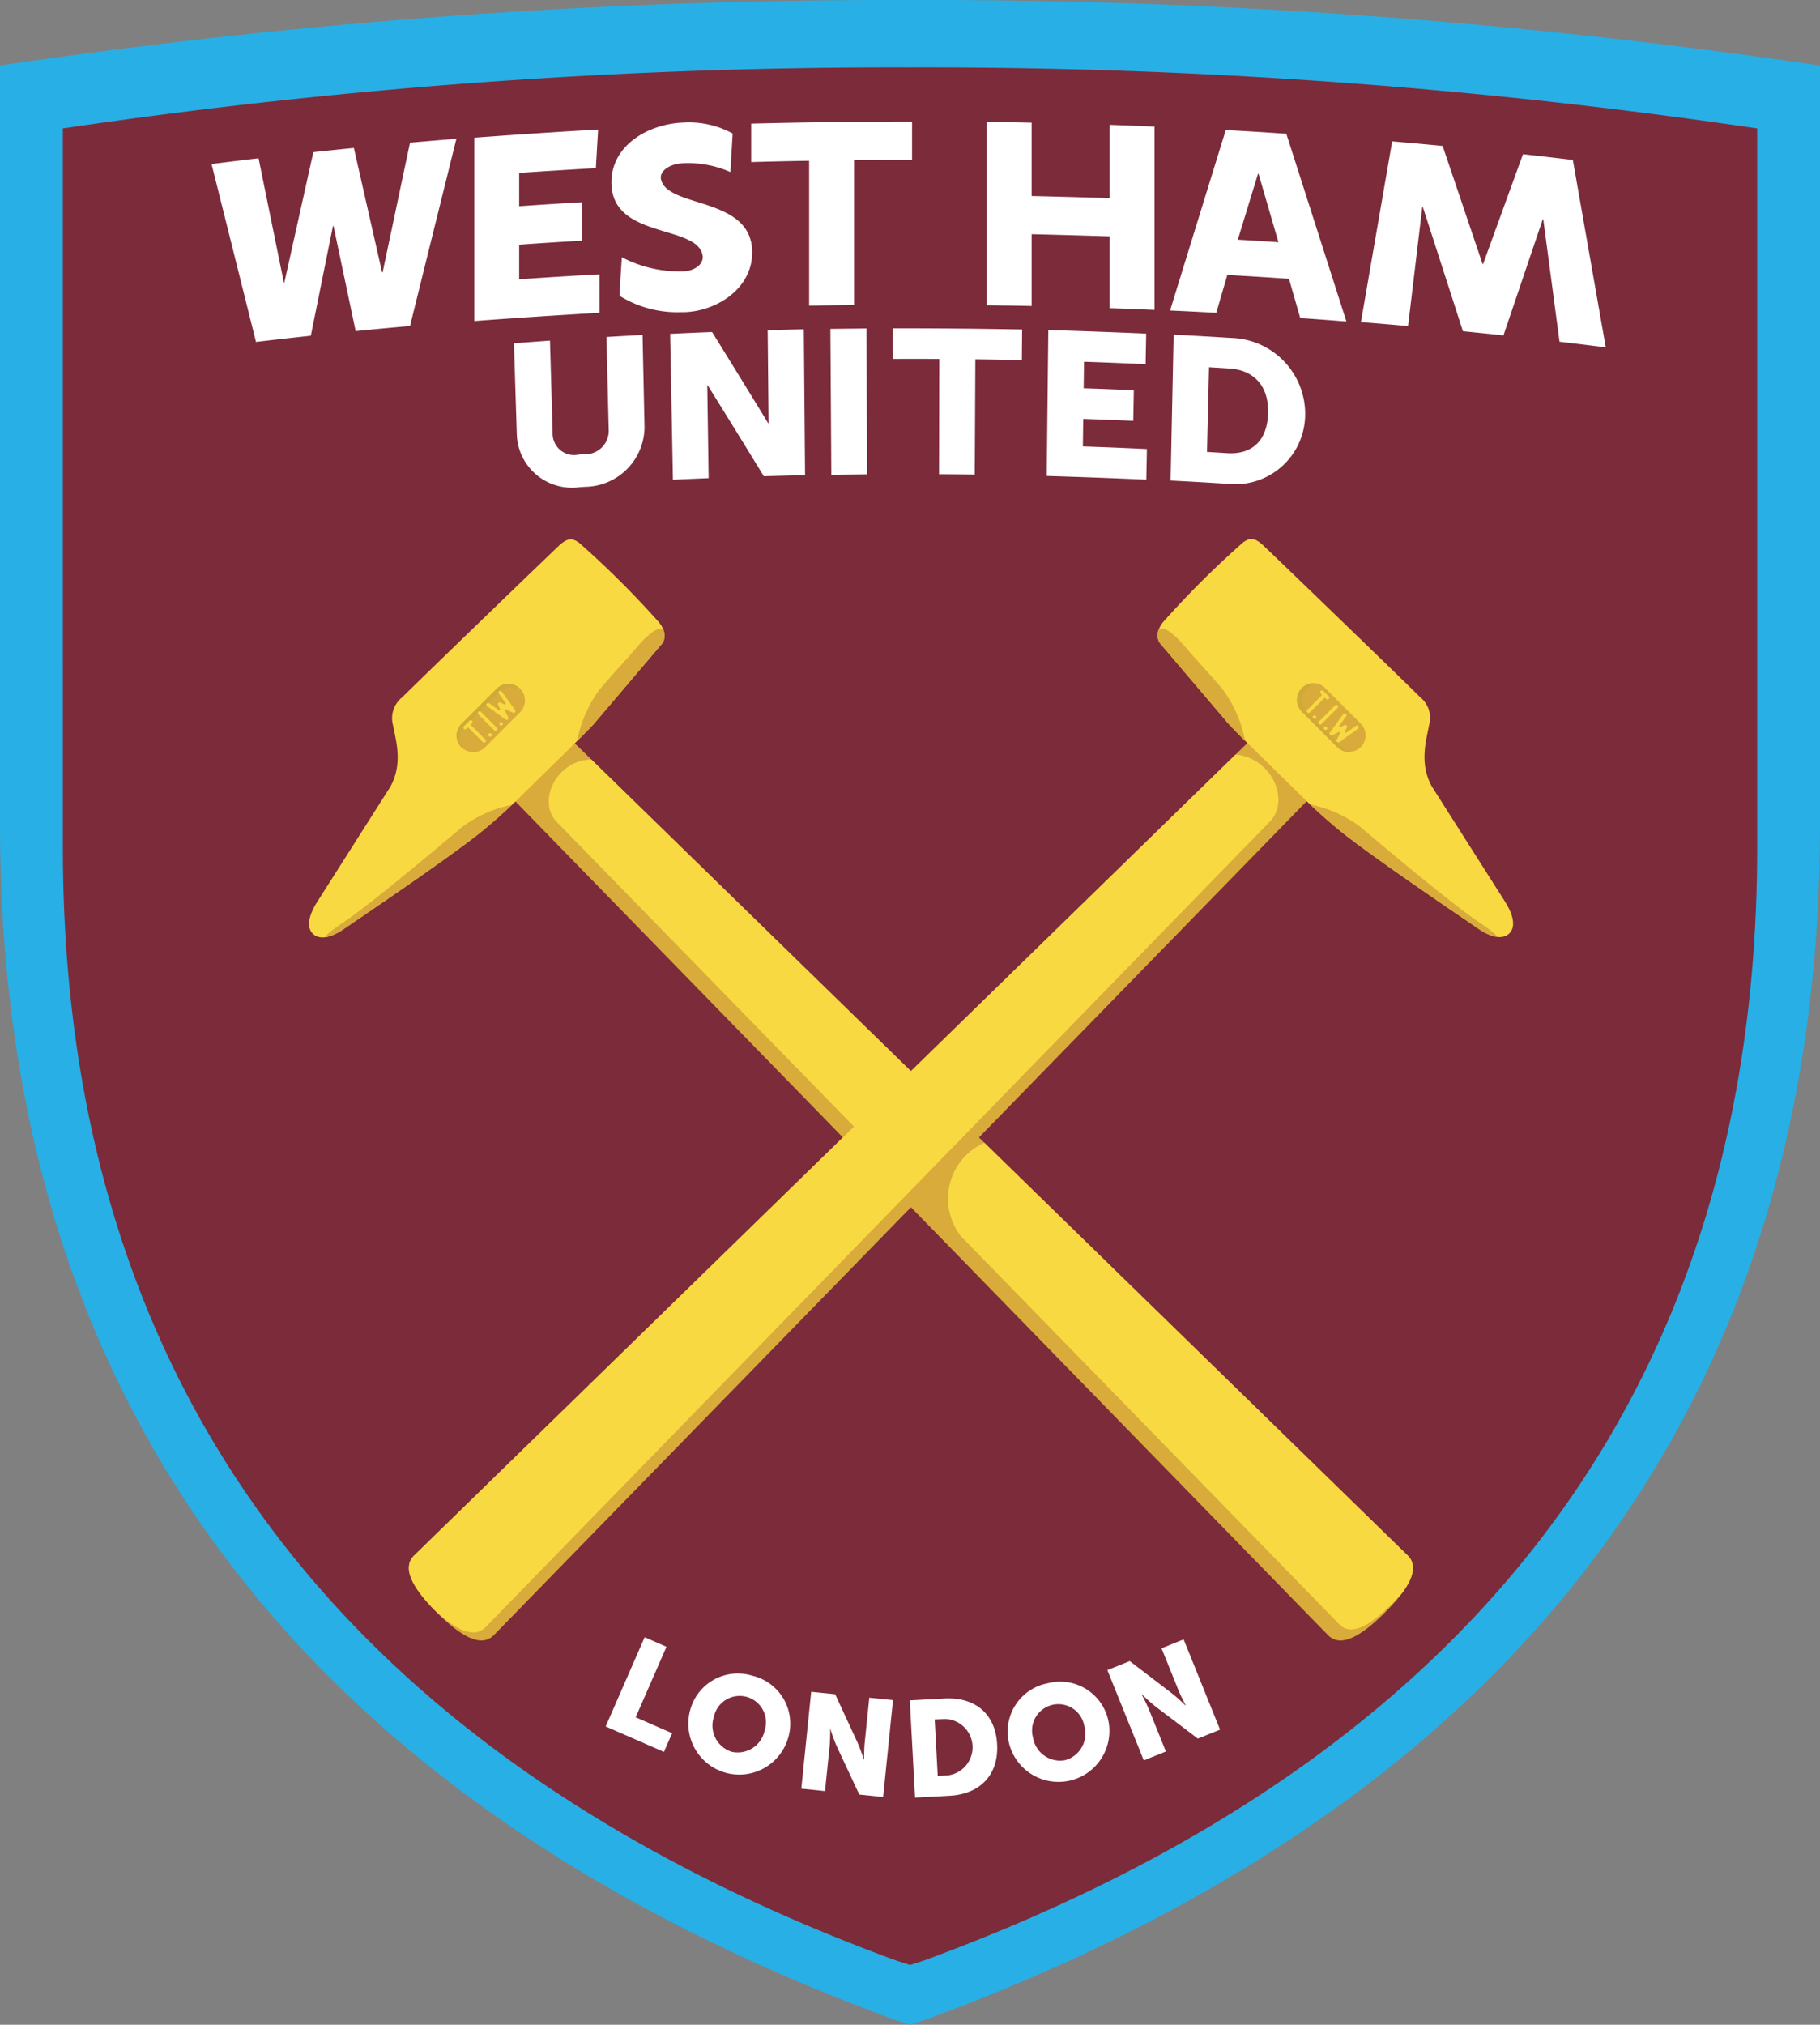 <svg data-type="color" clip-rule="evenodd" fill-rule="evenodd" image-rendering="optimizeQuality" text-rendering="geometricPrecision" shape-rendering="geometricPrecision" xmlns="http://www.w3.org/2000/svg" width="587.391" height="653.337" viewBox="0 0 155.343 172.783" data-bbox="0 -0.001 155.343 172.784">
    <rect x="0" y="0" width="155.343" height="172.783" fill="#808080" stroke="none"/>
    <g>
        <path data-color="1" fill="#28afe5" d="M155.334 5.604v-.01A521.187 521.187 0 0 0 77.667.001 521.18 521.18 0 0 0 0 5.593v.128l.002 64.685c.015 54.781 31.779 85.59 76.402 101.968l1.268.407.004.002 1.267-.409c44.623-16.378 76.383-47.187 76.4-101.967V5.604h-.01zm-77.662 77.79-.016-.017.1.1-.084-.084z"></path>
        <path data-color="2" fill="#7c2b3a" d="M149.97 10.967v-.01a485.37 485.37 0 0 0-72.303-5.204 485.379 485.379 0 0 0-72.302 5.203v.12l.002 61.3c.014 50.998 29.584 79.68 71.124 94.927l1.181.379.004.001 1.18-.38c41.541-15.248 71.108-43.93 71.123-94.927V10.967h-.01z"></path>
        <path data-color="3" fill="#d8ab3b" d="M113.357 139.545c1.145 1.147 2.977-.066 4.856-1.944 1.877-1.878 3.09-3.71 1.945-4.857l-71.7-69.896c-1.145-1.147-3.193-.955-4.573.425-1.38 1.38-1.57 3.427-.425 4.572l69.897 71.7z"></path>
        <path data-color="4" fill="#f8d941" d="m50.682 61.78 5.864-6.898s.554-.738-.307-1.786a79.938 79.938 0 0 0-6.798-6.77c-.655-.492-1.1-.372-1.827.326-3.59 3.442-12.726 12.272-13.276 12.844a2.278 2.278 0 0 0-.787 2.411c.222 1.23.878 3.276-.254 5.26l-6.173 9.716c-.774 1.186-1 2.235-.415 2.804.311.306 1.096.66 2.69-.447.763-.529 9.157-6.18 11.832-8.38 1.568-1.29 2.763-2.462 2.763-2.462l5.066-4.968s1.067-1.047 1.622-1.65z"></path>
        <path data-color="3" fill="#d8ab3b" d="M29.44 78.618c-1.754 1.187-1.749 1.36-1.504 1.328a4.238 4.238 0 0 0 1.464-.706c.762-.529 9.156-6.18 11.831-8.38a48.28 48.28 0 0 0 2.47-2.182 10.599 10.599 0 0 0-4.208 1.857c-1.433 1.197-7.545 6.382-10.053 8.082z"></path>
        <path data-color="3" fill="#d8ab3b" d="m50.681 61.78 5.865-6.898c.214-.353.239-.79.066-1.165 0 0-.483-.546-2.173 1.427-1.422 1.658-2.094 2.305-3.292 3.737a10.658 10.658 0 0 0-1.884 4.35 51.056 51.056 0 0 0 1.418-1.451z"></path>
        <path data-color="3" fill="#d8ab3b" d="M42.143 139.545c-1.144 1.147-2.976-.066-4.856-1.944-1.877-1.878-3.09-3.71-1.945-4.857l71.728-69.923c1.145-1.146 3.192-.955 4.573.425 1.38 1.38 1.57 3.427.425 4.572l-69.925 71.727z"></path>
        <path data-color="4" fill="#f8d941" d="m41.446 138.857 66.923-68.727c1.145-1.145.955-3.192-.425-4.572a3.882 3.882 0 0 0-2.488-1.165l-70.114 68.351c-1.092 1.094-.038 2.811 1.691 4.598 1.72 1.624 3.36 2.57 4.413 1.514z"></path>
        <path data-color="4" fill="#f8d941" d="m104.846 61.753-5.864-6.898s-.554-.738.306-1.786a79.963 79.963 0 0 1 6.798-6.77c.655-.491 1.102-.372 1.827.326 3.59 3.442 12.726 12.271 13.276 12.844a2.277 2.277 0 0 1 .787 2.411c-.222 1.23-.877 3.275.254 5.26l6.174 9.716c.773 1.186.999 2.234.415 2.804-.313.305-1.095.66-2.69-.447-.763-.528-9.157-6.18-11.833-8.38-1.567-1.29-2.763-2.462-2.763-2.462l-5.065-4.968s-1.067-1.047-1.622-1.65z"></path>
        <path data-color="3" fill="#d8ab3b" d="M126.088 78.59c1.754 1.188 1.749 1.362 1.503 1.329a4.213 4.213 0 0 1-1.462-.706c-.763-.53-9.158-6.18-11.833-8.38a48.246 48.246 0 0 1-2.47-2.182c1.523.303 2.96.937 4.209 1.857 1.432 1.197 7.544 6.382 10.053 8.082z"></path>
        <path data-color="3" fill="#d8ab3b" d="m104.846 61.753-5.864-6.898a1.248 1.248 0 0 1-.067-1.165s.483-.546 2.174 1.427c1.421 1.657 2.094 2.305 3.29 3.737a10.66 10.66 0 0 1 1.886 4.35 53.094 53.094 0 0 1-1.42-1.451z"></path>
        <path data-color="3" fill="#d8ab3b" d="M116.142 63.752a1.416 1.416 0 0 1-2.001 0l-3.004-3.006a1.415 1.415 0 1 1 2-2l3.005 3.004a1.414 1.414 0 0 1 0 2.002z"></path>
        <path data-color="5" fill="#cfaa37" d="M111.54 60.747a1.415 1.415 0 0 1 .8-2.399 1.414 1.414 0 0 0-1.203 2.399l3.004 3.005c.315.315.76.463 1.202.398a1.416 1.416 0 0 1-.8-.398l-3.003-3.005z"></path>
        <path data-color="3" fill="#d8ab3b" d="M112.862 61.85c-.145.143-.36-.073-.216-.217l1.377-1.378a.153.153 0 0 1 .216.216l-1.377 1.378z"></path>
        <path data-color="3" fill="#d8ab3b" d="M113.316 62.307a.149.149 0 0 1-.213 0 .15.15 0 1 1 .213 0z"></path>
        <path data-color="3" fill="#d8ab3b" d="M112.37 61.362a.15.15 0 1 1-.213-.213.15.15 0 0 1 .214.213z"></path>
        <path data-color="3" fill="#d8ab3b" d="m113.481 59.497-.471-.473c-.146-.142-.36.073-.218.217l.076.076a.076.076 0 0 1 .003.102l-1.22 1.219c-.142.145.072.36.217.217l1.224-1.224a.076.076 0 0 1 .096.006l.076.077c.145.142.36-.073.218-.217z"></path>
        <path data-color="3" fill="#d8ab3b" d="M116.003 62.038a.153.153 0 0 0-.214-.033l-.8.578a.08.08 0 0 1-.109-.007.083.083 0 0 1-.015-.097l.163-.328a.154.154 0 0 0-.017-.163l-.002-.001-.007-.008-.004-.005-.004-.004-.008-.007-.003-.001a.154.154 0 0 0-.162-.017l-.327.162a.082.082 0 0 1-.097-.015.085.085 0 0 1-.009-.109l.58-.8a.153.153 0 0 0-.034-.214.152.152 0 0 0-.213.035l-1.144 1.577a.153.153 0 0 0 .013.195l.007.007.002.001a.15.15 0 0 0 .171.025l.562-.28a.083.083 0 0 1 .107.117l-.276.556a.154.154 0 0 0 .024.171l.003.003.006.006a.152.152 0 0 0 .196.013l1.577-1.143a.153.153 0 0 0 .034-.214z"></path>
        <path data-color="4" fill="#f8d941" d="M50.477 64.816a3.563 3.563 0 0 0-2.549 1.088c-1.282 1.283-1.46 3.187-.395 4.251l28.652 29.36 4.875-4.875-30.583-29.824z"></path>
        <path data-color="4" fill="#f8d941" d="M120.158 132.744 84.013 97.518a5.228 5.228 0 0 0-2.007 7.966l32.329 33.148c1.064 1.066 2.766-.063 4.514-1.807a17.3 17.3 0 0 0 .823-.88c.932-1.257 1.288-2.397.486-3.2z"></path>
        <path data-color="4" fill="#f8d941" d="M112.795 61.783c-.145.143-.36-.073-.216-.217l1.377-1.377a.153.153 0 1 1 .217.216l-1.378 1.378z"></path>
        <path data-color="4" fill="#f8d941" d="M113.25 62.24a.149.149 0 0 1-.213 0 .15.15 0 1 1 .213 0z"></path>
        <path data-color="4" fill="#f8d941" d="M112.304 61.295a.15.15 0 1 1-.213-.213.15.15 0 0 1 .213.213z"></path>
        <path data-color="4" fill="#f8d941" d="m113.415 59.43-.471-.473a.155.155 0 0 0-.218.002.153.153 0 0 0 0 .216l.075.076a.076.076 0 0 1 .003.101l-1.22 1.22c-.142.145.073.36.218.217l1.223-1.225c.03-.02.07-.018.097.007l.076.076c.145.144.361-.072.217-.217z"></path>
        <path data-color="4" fill="#f8d941" d="M115.937 61.972a.153.153 0 0 0-.214-.034l-.799.58c-.07.052-.165-.026-.125-.105l.163-.328a.153.153 0 0 0-.017-.162l-.002-.003-.007-.008-.004-.004-.005-.004-.008-.007-.001-.002a.154.154 0 0 0-.164-.016l-.327.162a.084.084 0 0 1-.105-.124l.58-.8a.154.154 0 0 0-.034-.214.153.153 0 0 0-.213.034l-1.144 1.578a.153.153 0 0 0 .013.194l.007.008.002.002a.151.151 0 0 0 .171.023l.562-.279a.084.084 0 0 1 .107.117l-.276.556a.153.153 0 0 0 .024.171l.002.003.007.006a.153.153 0 0 0 .196.013l1.577-1.144a.153.153 0 0 0 .034-.213z"></path>
        <path data-color="3" fill="#d8ab3b" d="M44.39 58.773a1.417 1.417 0 0 1 0 2.002l-3.004 3.004a1.415 1.415 0 0 1-2-2.002l3.004-3.004a1.416 1.416 0 0 1 2 0z"></path>
        <path data-color="5" fill="#cfaa37" d="m39.637 62.03 3.005-3.004a1.415 1.415 0 0 1 1.866-.117 1.416 1.416 0 0 0-2.119-.136l-3.004 3.004a1.417 1.417 0 0 0 .001 2.002c.043.041.087.08.135.116a1.413 1.413 0 0 1 .116-1.866z"></path>
        <path data-color="3" fill="#d8ab3b" d="M42.422 62.271a.153.153 0 1 1-.217.216l-1.377-1.377c-.138-.144.072-.355.216-.217l1.378 1.378z"></path>
        <path data-color="3" fill="#d8ab3b" d="M42.88 61.816a.15.15 0 1 1-.213.213.15.15 0 0 1 .213-.213z"></path>
        <path data-color="3" fill="#d8ab3b" d="M41.935 62.762a.15.15 0 1 1-.213.213.15.15 0 0 1 .213-.213z"></path>
        <path data-color="3" fill="#d8ab3b" d="m40.07 61.652-.472.47c-.143.145.071.36.216.218l.076-.075a.077.077 0 0 1 .103-.003l1.219 1.22c.144.143.36-.073.216-.217l-1.224-1.224a.076.076 0 0 1 .006-.097l.077-.075c.144-.145-.073-.361-.217-.217z"></path>
        <path data-color="3" fill="#d8ab3b" d="M42.612 59.13a.153.153 0 0 0-.034.214l.58.798a.086.086 0 0 1-.008.11.085.085 0 0 1-.097.016l-.328-.163a.153.153 0 0 0-.163.016l-.003.003-.006.006-.005.004-.004.005-.007.008-.003.002a.153.153 0 0 0-.015.162l.162.327c.04.08-.054.158-.125.106l-.8-.58a.153.153 0 1 0-.179.248l1.577 1.144c.06.043.142.037.196-.013l.005-.007.004-.004a.153.153 0 0 0 .023-.17l-.279-.561a.084.084 0 0 1 .117-.108l.555.275c.057.029.125.02.172-.023l.002-.002.006-.007a.151.151 0 0 0 .014-.195l-1.144-1.578a.153.153 0 0 0-.213-.033z"></path>
        <path data-color="4" fill="#f8d941" d="M42.422 62.12a.153.153 0 1 1-.217.216l-1.377-1.377c-.144-.144.072-.36.216-.217l1.378 1.378z"></path>
        <path data-color="4" fill="#f8d941" d="M42.88 61.665a.15.15 0 1 1-.213.212.15.15 0 0 1 .213-.212z"></path>
        <path data-color="4" fill="#f8d941" d="M41.935 62.61a.15.15 0 1 1-.214.213.15.15 0 0 1 .214-.212z"></path>
        <path data-color="4" fill="#f8d941" d="m40.07 61.5-.472.472c-.144.144.072.36.216.216l.076-.075a.077.077 0 0 1 .103-.003l1.219 1.22c.144.144.36-.072.216-.216l-1.224-1.225a.075.075 0 0 1 .006-.096l.077-.076a.155.155 0 0 0 0-.217.153.153 0 0 0-.217 0z"></path>
        <path data-color="4" fill="#f8d941" d="M42.612 58.978a.153.153 0 0 0-.034.214l.58.799a.085.085 0 0 1-.008.11.084.084 0 0 1-.097.015l-.328-.163a.152.152 0 0 0-.163.017l-.003.002-.006.007-.005.004-.004.005-.007.007-.003.004a.152.152 0 0 0-.015.16l.162.328a.085.085 0 0 1-.015.097.087.087 0 0 1-.11.01l-.8-.58c-.164-.12-.344.126-.179.246l1.577 1.144c.06.044.142.038.196-.012l.005-.007.004-.004a.151.151 0 0 0 .023-.17l-.279-.561a.084.084 0 0 1 .117-.108l.555.275c.057.029.125.02.172-.023l.001-.002.007-.008a.151.151 0 0 0 .014-.194l-1.144-1.578a.152.152 0 0 0-.213-.034z"></path>
        <path data-color="6" fill="#ffffff" d="M49.477 41.574a4.713 4.713 0 0 1-5.364-4.409l-.247-7.867c1.23-.096 1.846-.143 3.077-.23l.225 7.868a1.83 1.83 0 0 0 2.218 1.854l.454-.03a2 2 0 0 0 2.114-2.137l-.19-7.867a371.71 371.71 0 0 1 3.081-.172c.056 2.622.111 5.246.168 7.868a5.138 5.138 0 0 1-5.083 5.092l-.453.03z"></path>
        <path data-color="6" fill="#ffffff" d="M57.2 28.49a348.53 348.53 0 0 1 3.577-.155 1067.73 1067.73 0 0 1 4.79 7.783l.035-.001-.078-7.94c1.234-.034 1.851-.05 3.085-.075l.106 12.45c-1.41.03-2.113.047-3.521.088-1.586-2.593-3.183-5.18-4.791-7.76l-.035.001.116 7.923c-1.22.05-1.829.076-3.048.134L57.2 28.491z"></path>
        <path data-color="6" fill="#ffffff" d="M70.877 28.067c1.234-.019 1.851-.028 3.086-.037.015 4.15.03 8.3.043 12.45-1.22.01-1.83.018-3.05.037l-.08-12.45z"></path>
        <path data-color="6" fill="#ffffff" d="M80.171 30.632a359.852 359.852 0 0 0-3.97-.002l-.004-2.612c3.683-.002 7.365.03 11.045.1l-.023 2.612a362.103 362.103 0 0 0-3.97-.07l-.05 9.838c-1.22-.016-1.83-.02-3.05-.028l.022-9.838z"></path>
        <path data-color="6" fill="#ffffff" d="M89.477 28.164c2.786.084 5.57.186 8.354.306l-.05 2.612a363.78 363.78 0 0 0-5.255-.212l-.032 2.264c1.713.058 2.57.092 4.281.167l-.046 2.612a334.46 334.46 0 0 0-4.27-.168c-.014.94-.02 1.41-.032 2.35 2.186.075 3.28.12 5.465.223l-.05 2.612c-2.833-.124-5.666-.23-8.5-.316l.135-12.45z"></path>
        <path data-color="6" fill="#ffffff" d="M100.174 28.56c1.973.102 2.959.158 4.93.28a6.486 6.486 0 0 1 6.295 6.654 5.97 5.97 0 0 1-6.611 5.793 366.25 366.25 0 0 0-4.874-.279l.26-12.447zm4.558 10.11c2.11.13 3.435-1.027 3.502-3.412.068-2.368-1.248-3.684-3.32-3.813-.688-.043-1.033-.064-1.72-.104l-.172 7.224c.684.04 1.026.06 1.71.104z"></path>
        <path data-color="6" fill="#ffffff" d="M18.057 13.997c1.604-.202 2.406-.3 4.012-.49l2.16 10.605.043-.005 2.474-11.124a418.26 418.26 0 0 1 3.458-.357l2.41 10.62.044-.005c.779-3.689 1.558-7.377 2.339-11.066a394.35 394.35 0 0 1 3.958-.334 28657.94 28657.94 0 0 0-3.958 15.98c-1.857.164-2.785.251-4.64.436l-1.893-8.976-.044.004-1.891 9.366c-1.872.202-2.808.308-4.678.529-1.264-5.062-2.528-10.122-3.794-15.182z"></path>
        <path data-color="6" fill="#ffffff" d="M118.826 12.063c1.723.148 2.584.225 4.306.39 1.138 3.357 2.274 6.717 3.41 10.076l.043.004c1.135-3.124 2.27-6.249 3.407-9.373 1.702.188 2.554.287 4.255.491l2.81 15.992c-1.577-.2-2.367-.296-3.946-.482l-1.388-10.443-.043-.005c-1.12 3.304-2.238 6.606-3.356 9.91a407.593 407.593 0 0 0-3.458-.355c-1.14-3.537-2.281-7.074-3.424-10.61l-.043-.004-1.216 10.172a409.701 409.701 0 0 0-4.023-.34l2.666-15.423z"></path>
        <path data-color="6" fill="#ffffff" d="M40.483 11.751a592.2 592.2 0 0 1 10.567-.698l-.191 3.293a682.3 682.3 0 0 0-6.547.407v2.844c2.137-.148 3.205-.216 5.343-.339v3.282c-2.138.123-3.206.19-5.343.34v2.953c2.284-.158 4.569-.299 6.854-.423v3.282a595.85 595.85 0 0 0-10.683.705V11.75z"></path>
        <path data-color="6" fill="#ffffff" d="M69.062 13.72c-1.98.034-2.969.056-4.947.11v-3.282c4.578-.116 9.155-.174 13.731-.176v3.283a376.052 376.052 0 0 0-4.947.016v12.363a350.63 350.63 0 0 0-3.837.05V13.72z"></path>
        <path data-color="6" fill="#ffffff" d="M84.218 10.405c1.535.018 2.302.032 3.837.063v6.258c2.217.05 4.433.112 6.65.183v-6.257c1.534.054 2.301.084 3.835.15v15.645a366.32 366.32 0 0 0-3.835-.15V20.17a764.326 764.326 0 0 0-6.65-.185v6.128a338.556 338.556 0 0 0-3.837-.062V10.405z"></path>
        <path data-color="6" fill="#ffffff" d="M110.018 23.792a407.45 407.45 0 0 0-5.263-.327 5790.36 5790.36 0 0 0-.941 3.23 358.124 358.124 0 0 0-3.943-.197c1.582-5.135 3.166-10.269 4.752-15.403 2.068.116 3.102.18 5.168.319 1.712 5.34 3.421 10.68 5.127 16.02a431.64 431.64 0 0 0-3.937-.293l-.963-3.349zm-2.642-8.967-1.723 5.628c1.388.081 2.08.125 3.467.216l-1.7-5.842-.045-.002z"></path>
        <path data-color="6" fill="#ffffff" d="M58.302 10.46c-2.857.102-6.094 1.86-6.116 5.073-.033 4.902 7.33 3.586 7.784 6.265.126.742-.708 1.365-1.766 1.362a10.633 10.633 0 0 1-5.13-1.21c-.079 1.35-.143 2.06-.196 3.287a9.273 9.273 0 0 0 5.23 1.402c2.755.071 6.067-1.84 6.094-5.059.042-4.865-7.257-3.765-7.786-6.293-.135-.649.656-1.287 1.838-1.355a8.882 8.882 0 0 1 4.091.752c.08-1.556.103-1.778.19-3.293a7.778 7.778 0 0 0-4.233-.93z"></path>
        <path data-color="6" d="m55.022 139.714 1.863.815-2.628 6.017 3.11 1.358-.698 1.597-4.973-2.172 3.326-7.615z" fill="#ffffff"></path>
        <path data-color="6" fill="#ffffff" d="M64.222 142.998a4.203 4.203 0 0 1 3.068 5.242 4.346 4.346 0 1 1-8.382-2.303 4.205 4.205 0 0 1 5.314-2.939zm-1.782 6.488a2.344 2.344 0 0 0 2.821-1.804 2.246 2.246 0 1 0-4.325-1.188 2.344 2.344 0 0 0 1.504 2.992z"></path>
        <path data-color="6" fill="#ffffff" d="m69.237 144.37 2.046.208 1.896 4.095c.21.483.393.978.55 1.48l.023.004s-.002-.9.051-1.42l.394-3.862 2.023.206-.842 8.267-2.035-.208-1.909-4.084a15.279 15.279 0 0 1-.55-1.48l-.023-.004s.002.9-.05 1.42l-.393 3.85-2.023-.206.842-8.266z"></path>
        <path data-color="6" fill="#ffffff" d="m77.654 145.103 2.948-.159c2.61-.14 4.364 1.29 4.505 3.902.14 2.61-1.447 4.255-4.059 4.396l-2.947.159-.447-8.298zm3.22 6.403a2.416 2.416 0 0 0-.26-4.816l-.835.045.259 4.816.835-.045z"></path>
        <path data-color="6" fill="#ffffff" d="M89.448 143.637a4.203 4.203 0 0 1 5.156 3.21 4.347 4.347 0 0 1-8.49 1.867 4.2 4.2 0 0 1 3.334-5.077zm1.445 6.572a2.342 2.342 0 0 0 1.657-2.91 2.246 2.246 0 1 0-4.382.963 2.343 2.343 0 0 0 2.725 1.947z"></path>
        <path data-color="6" fill="#ffffff" d="m94.518 142.52 1.907-.769 3.586 2.738c.41.33.803.682 1.177 1.054l.021-.009s-.42-.794-.616-1.28l-1.452-3.598 1.885-.761 3.109 7.704-1.896.765-3.592-2.723a14.76 14.76 0 0 1-1.178-1.053l-.021.008s.421.795.617 1.28l1.447 3.588-1.885.761-3.109-7.704z"></path>
    </g>
</svg>
